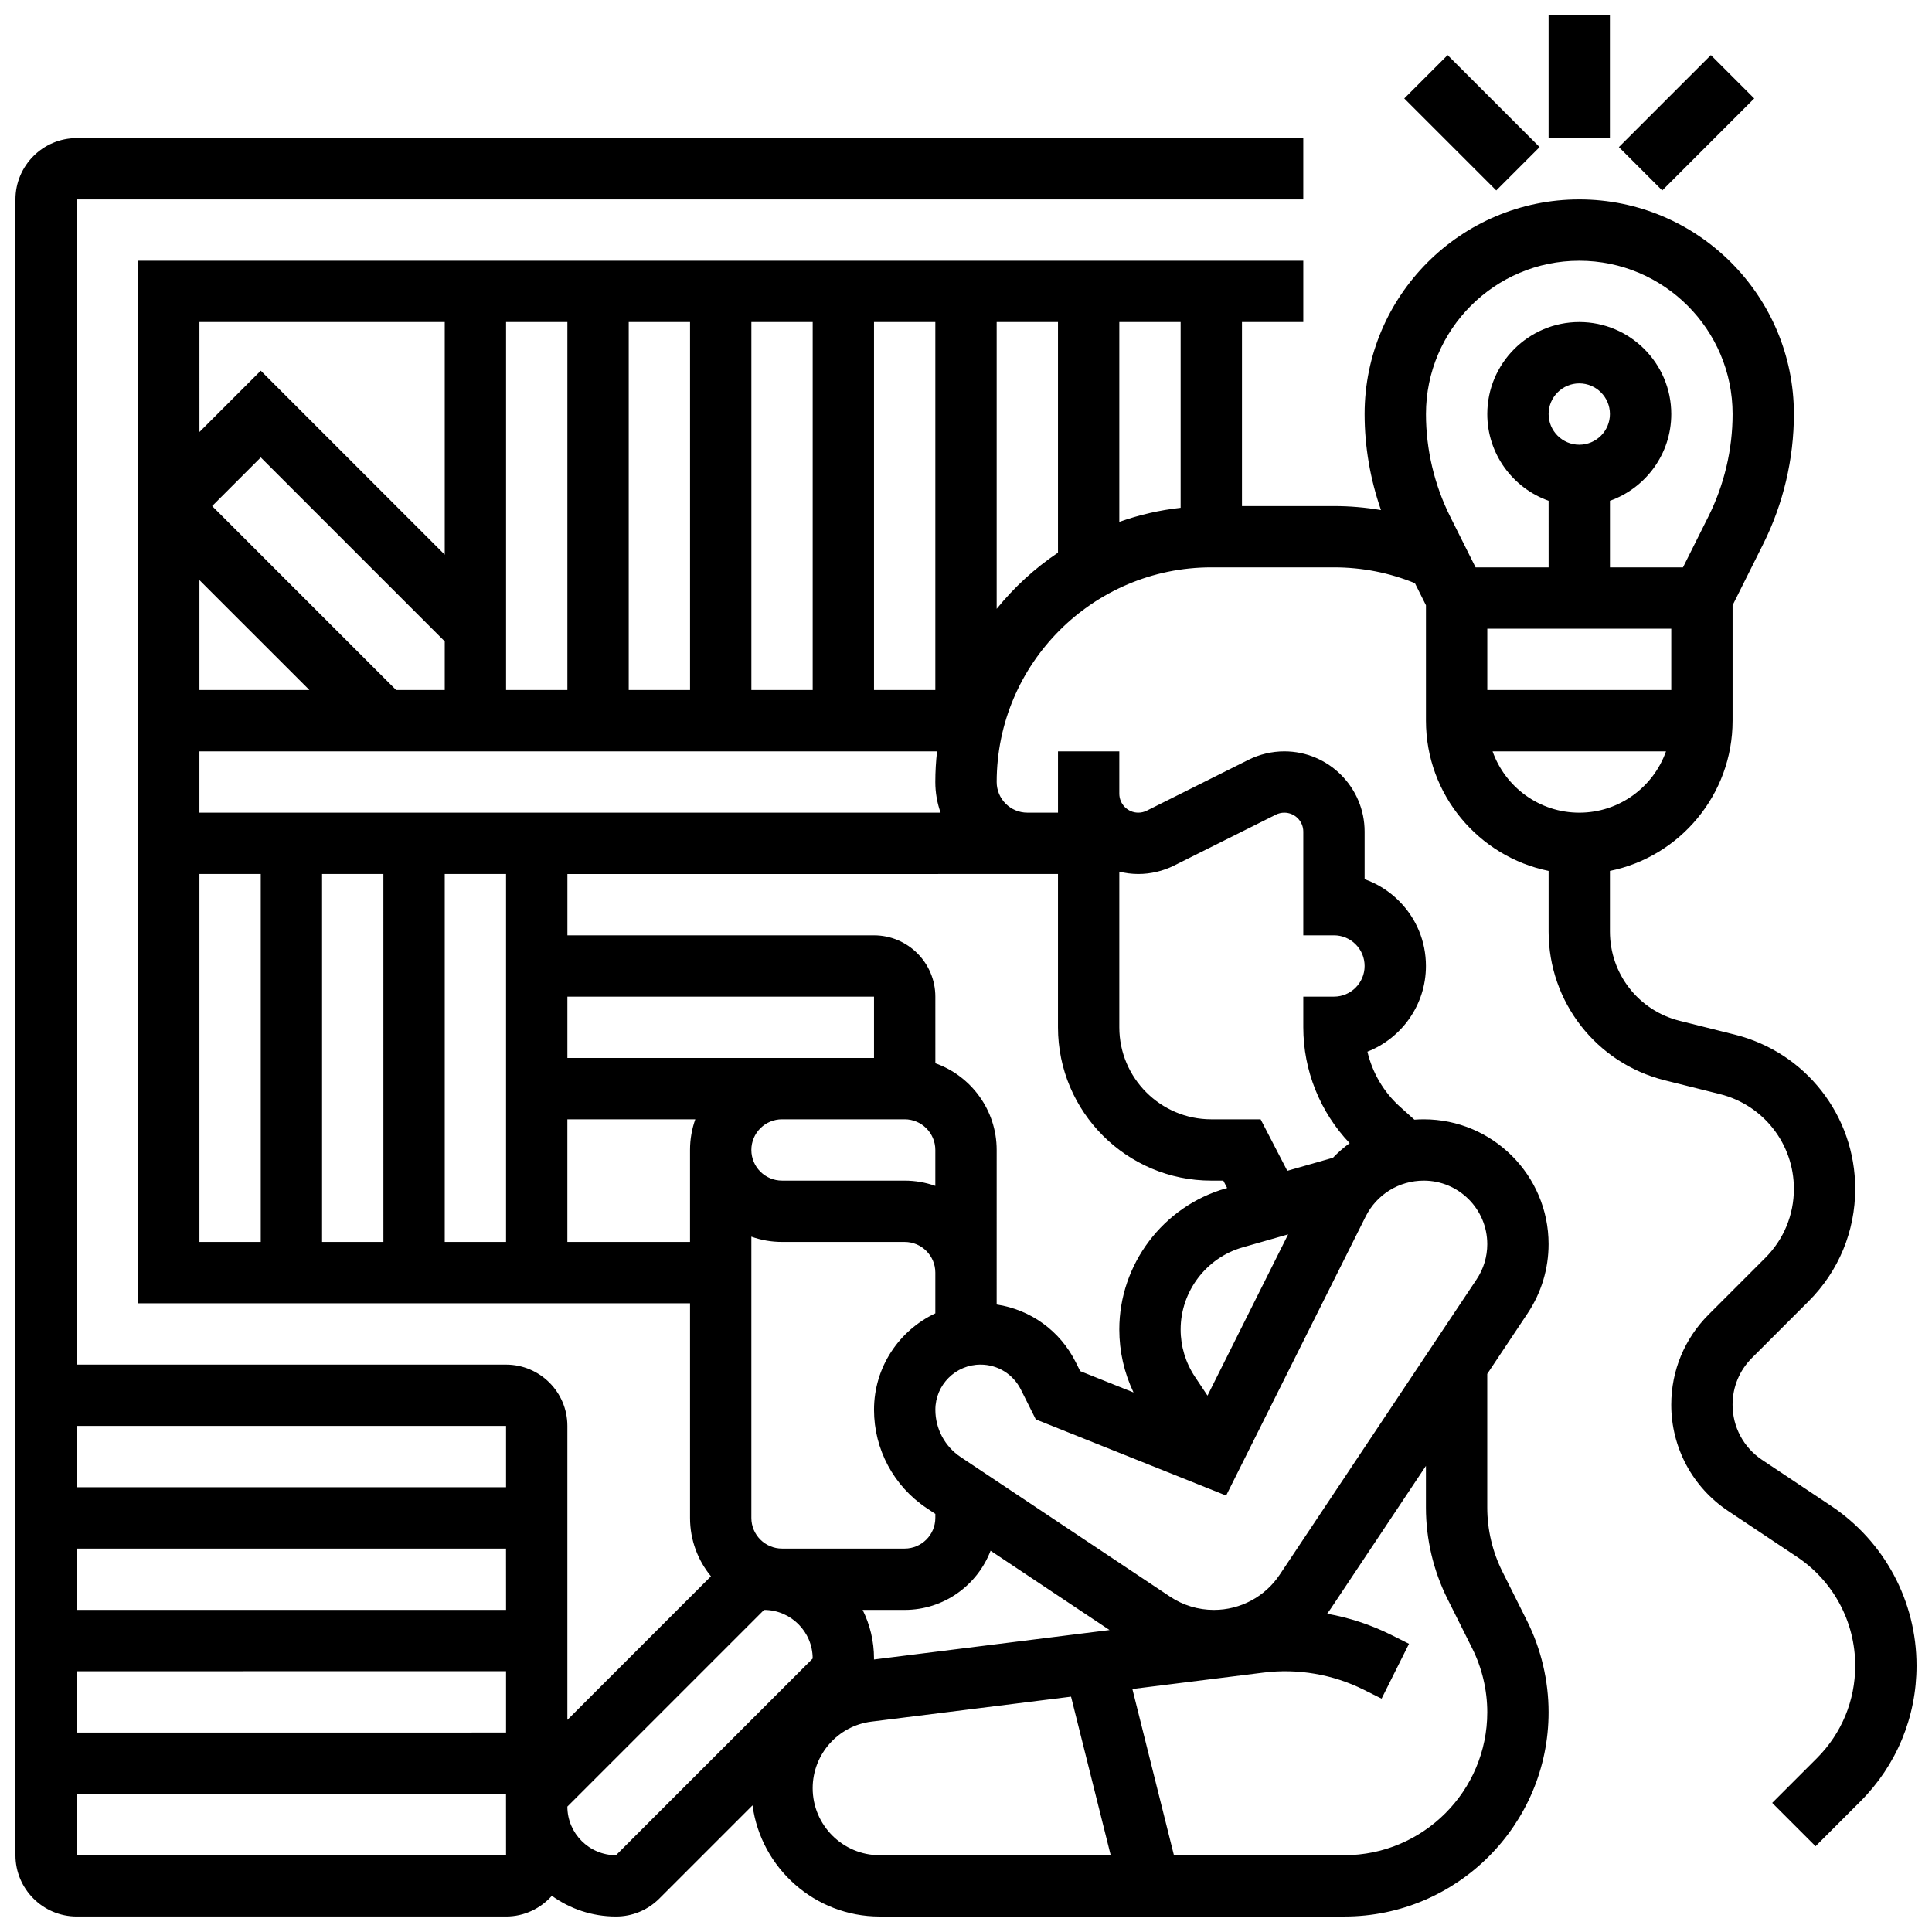 <?xml version="1.0" encoding="UTF-8"?>
<!-- Uploaded to: SVG Repo, www.svgrepo.com, Generator: SVG Repo Mixer Tools -->
<svg width="800px" height="800px" version="1.1" viewBox="144 144 512 512" xmlns="http://www.w3.org/2000/svg">
 <defs>
  <clipPath id="b">
   <path d="m554 148.09h17v32.906h-17z"/>
  </clipPath>
  <clipPath id="a">
   <path d="m148.09 180h503.81v471.9h-503.81z"/>
  </clipPath>
 </defs>
 <g clip-path="url(#b)">
  <path d="m554.39 148.09h16.25v32.504h-16.25z"/>
 </g>
 <path d="m516.14 170.09 11.492-11.492 24.379 24.379-11.492 11.492z"/>
 <path d="m573.02 182.98 24.379-24.379 11.492 11.492-24.379 24.379z"/>
 <g clip-path="url(#a)">
  <path d="m629.23 543.05-18.266-12.176c-4.894-3.262-7.816-8.723-7.816-14.605 0-4.688 1.824-9.094 5.141-12.41l15.023-15.023c7.957-7.957 12.34-18.535 12.34-29.789 0-19.363-13.121-36.172-31.91-40.867l-14.633-3.66c-10.867-2.715-18.461-12.441-18.461-23.648v-16.07c18.523-3.773 32.504-20.191 32.504-39.812v-30.586l8.125-16.25c5.316-10.633 8.125-22.535 8.125-34.422 0-31.363-25.516-56.883-56.883-56.883-31.363 0-56.883 25.516-56.883 56.883 0 8.637 1.492 17.281 4.34 25.441-4.078-0.699-8.238-1.062-12.461-1.062h-24.379v-48.758h16.25v-16.25h-308.79v276.28h146.27v56.883c0 5.867 2.082 11.254 5.547 15.465l-38.051 38.051v-77.895c0-8.961-7.293-16.25-16.25-16.25h-113.77v-308.79h325.04v-16.25h-325.04c-8.957 0-16.25 7.289-16.25 16.25v438.8c0 8.961 7.293 16.25 16.25 16.25h113.76c4.832 0 9.168-2.133 12.145-5.488 4.789 3.449 10.656 5.488 16.992 5.488 4.34 0 8.422-1.691 11.492-4.762l24.695-24.695c2.242 16.613 16.5 29.461 33.707 29.461h123.11c29.855 0 54.145-24.289 54.145-54.145 0-8.363-1.977-16.734-5.715-24.215l-6.535-13.07c-2.617-5.234-4-11.094-4-16.945v-35.43l10.695-16.047c3.633-5.453 5.555-11.797 5.555-18.348 0-18.238-14.836-33.074-33.074-33.074-0.836 0-1.668 0.035-2.492 0.094l-3.793-3.406c-4.34-3.898-7.336-9.02-8.648-14.613 9.066-3.555 15.504-12.395 15.504-22.707 0-6.512-2.535-12.633-7.141-17.238-2.617-2.617-5.723-4.566-9.109-5.758v-12.609c0-11.73-9.543-21.273-21.273-21.273-3.285 0-6.574 0.777-9.512 2.246l-26.953 13.477c-0.691 0.348-1.469 0.527-2.246 0.527-2.769 0-5.023-2.254-5.023-5.023v-11.227h-16.25v16.25h-8.125c-4.481 0-8.125-3.644-8.125-8.125 0-31.363 25.516-56.883 56.883-56.883h32.504c7.449 0 14.652 1.414 21.449 4.188l2.926 5.856v30.59c0 19.621 13.98 36.039 32.504 39.812v16.07c0 18.676 12.656 34.887 30.773 39.414l14.633 3.66c11.539 2.887 19.598 13.207 19.598 25.102 0 6.91-2.691 13.41-7.578 18.297l-15.023 15.027c-6.387 6.387-9.902 14.875-9.902 23.902 0 11.328 5.629 21.844 15.051 28.125l18.266 12.176c9.668 6.445 15.438 17.23 15.438 28.848 0 9.258-3.606 17.965-10.156 24.516l-11.844 11.844 11.492 11.492 11.844-11.844c9.617-9.617 14.914-22.406 14.914-36.008 0.004-17.07-8.473-32.906-22.672-42.375zm-172.35-264.48c-5.633 0.625-11.074 1.895-16.25 3.731v-52.949h16.25zm-81.258 48.293v-97.512h16.25v97.512zm-178.77-29.137 29.141 29.137h-29.141zm52.121 29.137-48.754-48.754 12.887-12.887 48.754 48.754v12.887zm29.141-97.512h16.25v97.512h-16.25zm32.504 0h16.25v97.512h-16.25zm32.504 0h16.25v97.512h-16.25zm-81.262 0v61.641l-48.754-48.754-16.25 16.25-0.004-29.137zm-65.008 146.27h16.25v97.512h-16.25zm195.02 116.43c-9.594 4.512-16.25 14.262-16.25 25.547 0 10.496 5.215 20.238 13.949 26.062l2.305 1.535-0.004 1.066c0 4.481-3.644 8.125-8.125 8.125h-32.504c-4.481 0-8.125-3.644-8.125-8.125v-74.531c2.543 0.902 5.277 1.398 8.125 1.398h32.504c4.481 0 8.125 3.644 8.125 8.125zm-16.262 91.734c0-0.086 0.012-0.172 0.012-0.258 0-4.625-1.086-9-3.016-12.887h11.141c10.379 0 19.258-6.523 22.77-15.684l31.531 21.023zm8.137-126.91h-32.504c-4.481 0-8.125-3.644-8.125-8.125 0-4.481 3.644-8.125 8.125-8.125h32.504c4.481 0 8.125 3.644 8.125 8.125v9.523c-2.543-0.902-5.277-1.398-8.125-1.398zm-8.125-32.504h-81.258v-16.25h81.258zm-97.512 48.758h-16.25v-97.512h16.25zm-32.504 0h-16.254v-97.512h16.25zm48.754 0v-32.504h33.902c-0.902 2.543-1.398 5.277-1.398 8.125v24.379zm-16.25 97.512h-113.77v-16.25h113.76zm0 16.25v16.25l-113.77 0.004v-16.25zm0-65.008v16.25l-113.77 0.004v-16.25zm0 113.77h-113.77v-16.25h113.76zm29.137 0c-7.106 0-12.887-5.781-12.887-12.887l52.121-52.121c7.106 0 12.887 5.781 12.887 12.887zm52.121-17.77c0-8.941 6.691-16.523 15.566-17.633l52.906-6.613 10.508 42.016h-61.207c-9.801 0-17.773-7.973-17.773-17.77zm168.24-50.141 6.535 13.07c2.617 5.234 4 11.094 4 16.945 0 20.895-17 37.891-37.891 37.891h-45.148l-11.012-44.047 34.812-4.352c9.031-1.129 18.367 0.48 26.48 4.535l4.75 2.375 7.269-14.535-4.75-2.375c-5.336-2.668-11.062-4.543-16.941-5.598 0.32-0.441 0.645-0.879 0.949-1.332l25.227-37.848v11.055c0 8.363 1.977 16.734 5.719 24.215zm10.535-94.039c0 3.332-0.977 6.559-2.824 9.332l-52.18 78.27c-3.898 5.844-10.418 9.336-17.445 9.336-4.152 0-8.176-1.219-11.629-3.523l-55.473-36.98c-4.203-2.801-6.711-7.488-6.711-12.543 0-6.598 5.367-11.961 11.961-11.961 4.559 0 8.66 2.535 10.699 6.613l3.957 7.91 50.441 20.176 36.961-73.922c2.941-5.879 8.852-9.535 15.426-9.535 9.27 0.004 16.816 7.551 16.816 16.828zm-52.773-2.582-21.367 42.734-3.32-4.981c-2.484-3.731-3.801-8.066-3.801-12.547 0-10.047 6.746-18.992 16.406-21.754zm-39.719-95.5c3.285 0 6.574-0.777 9.512-2.246l26.953-13.477c0.691-0.348 1.469-0.527 2.246-0.527 2.769 0 5.023 2.254 5.023 5.023v27.477h8.125c2.172 0 4.211 0.844 5.746 2.379s2.379 3.578 2.379 5.746c0 4.481-3.644 8.125-8.125 8.125h-8.125v8.125c0 11.461 4.449 22.461 12.289 30.707-1.586 1.148-3.059 2.445-4.43 3.867l-12.098 3.457-7.07-13.648h-13.066c-13.441 0-24.379-10.938-24.379-24.379v-41.254c1.613 0.395 3.289 0.625 5.019 0.625zm-21.273 0v40.629c0 22.402 18.227 40.629 40.629 40.629h3.184l1.016 1.957-0.383 0.109c-16.602 4.746-28.195 20.117-28.195 37.379 0 5.82 1.293 11.5 3.766 16.691l-14.133-5.652-1.191-2.387c-4.16-8.32-11.957-13.906-20.945-15.266l0.004-40.957c0-10.594-6.793-19.625-16.25-22.98l-0.004-17.648c0-8.961-7.293-16.25-16.25-16.25h-81.258v-16.25zm-227.53-16.254v-16.25h195.48c-0.297 2.668-0.461 5.379-0.461 8.125 0 2.848 0.496 5.582 1.398 8.125zm211.28-54.02v-75.996h16.25v61.113c-6.137 4.121-11.613 9.148-16.25 14.883zm146.27-51.617c0-4.481 3.644-8.125 8.125-8.125s8.125 3.644 8.125 8.125-3.644 8.125-8.125 8.125c-4.477 0-8.125-3.644-8.125-8.125zm32.504 56.883v16.25h-48.754v-16.25zm-24.375-97.512c22.402 0 40.629 18.227 40.629 40.629 0 9.375-2.215 18.766-6.41 27.152l-6.738 13.477h-19.355v-17.648c9.457-3.356 16.25-12.387 16.25-22.98 0-13.441-10.934-24.379-24.379-24.379-13.441 0-24.379 10.934-24.379 24.379 0 10.594 6.793 19.625 16.25 22.98l0.004 17.648h-19.355l-6.738-13.477c-4.191-8.383-6.41-17.773-6.41-27.152 0-22.402 18.227-40.629 40.633-40.629zm-22.98 130.02h45.961c-3.356 9.457-12.387 16.25-22.98 16.25s-19.629-6.793-22.98-16.25z"/>
 </g>
</svg>